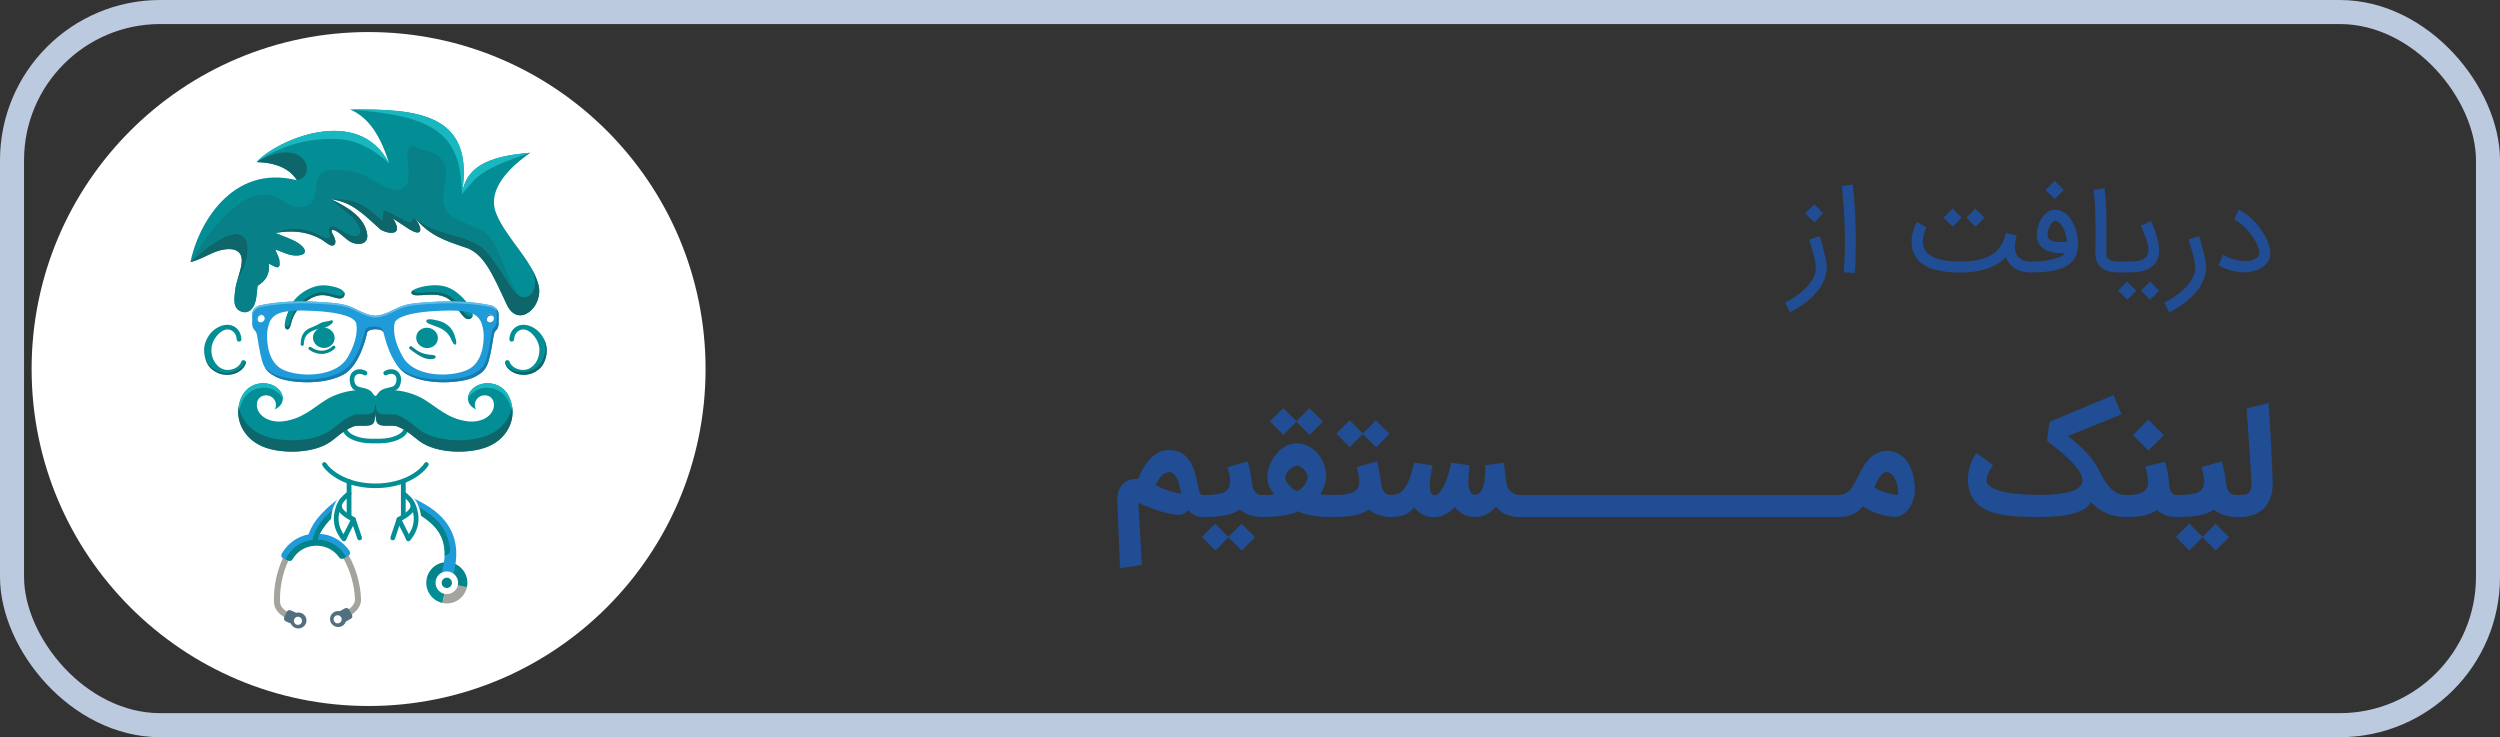 <svg width="156" height="46" viewBox="0 0 156 46" fill="none" xmlns="http://www.w3.org/2000/svg">
<rect x="0" y="0" width="156" height="46" fill="#333333" stroke="none"/>
<path d="M113.554 14.739C113.587 14.848 113.619 14.956 113.652 15.063C113.684 15.167 113.713 15.273 113.739 15.379C113.766 15.49 113.794 15.603 113.822 15.716C113.852 15.828 113.879 15.939 113.902 16.05C113.928 16.159 113.948 16.267 113.965 16.374C113.981 16.481 113.989 16.585 113.989 16.687C113.989 16.889 113.959 17.084 113.899 17.271C113.841 17.461 113.758 17.645 113.652 17.821C113.547 17.997 113.422 18.165 113.276 18.325C113.132 18.485 112.974 18.636 112.803 18.777C112.634 18.919 112.454 19.049 112.264 19.167C112.076 19.288 111.885 19.395 111.69 19.49L111.387 18.878C111.631 18.758 111.867 18.617 112.097 18.457C112.326 18.3 112.53 18.127 112.709 17.939C112.89 17.751 113.035 17.552 113.144 17.341C113.253 17.13 113.307 16.912 113.307 16.687C113.307 16.601 113.299 16.511 113.283 16.416C113.269 16.321 113.25 16.223 113.227 16.123C113.204 16.024 113.179 15.924 113.151 15.824C113.123 15.725 113.096 15.627 113.071 15.532C113.015 15.337 112.956 15.143 112.893 14.948L113.554 14.739ZM113.777 13.313L113.21 13.88L112.639 13.31L113.206 12.743L113.777 13.313ZM115.613 11.508C115.713 12.449 115.772 13.293 115.791 14.04C115.798 14.425 115.801 14.787 115.801 15.125C115.801 15.329 115.798 15.602 115.791 15.943C115.786 16.284 115.767 16.646 115.735 17.031L115.05 16.993C115.087 16.474 115.111 15.998 115.123 15.567C115.127 15.372 115.13 15.185 115.13 15.007C115.13 14.791 115.126 14.587 115.119 14.395C115.073 13.27 115.01 12.343 114.931 11.612L115.613 11.508ZM125.381 16.43C125.288 16.318 125.216 16.192 125.165 16.05C124.553 16.69 123.587 17.01 122.267 17.01C121.563 17.006 120.978 16.922 120.514 16.76C120.053 16.595 119.718 16.337 119.509 15.984C119.442 15.871 119.39 15.754 119.353 15.633C119.318 15.512 119.296 15.392 119.287 15.271C119.282 15.211 119.28 15.152 119.28 15.094C119.28 15.036 119.283 14.964 119.29 14.878C119.297 14.79 119.314 14.694 119.342 14.59C119.4 14.369 119.456 14.195 119.509 14.068C119.565 13.938 119.599 13.865 119.61 13.849L120.212 14.179C120.212 14.181 120.201 14.205 120.181 14.249C120.16 14.293 120.136 14.351 120.111 14.423C120.085 14.495 120.06 14.578 120.034 14.673C120.011 14.768 119.997 14.868 119.993 14.972C119.99 15 119.989 15.029 119.989 15.059C119.989 15.136 119.997 15.221 120.014 15.316C120.03 15.409 120.067 15.504 120.125 15.602C120.264 15.841 120.512 16.019 120.869 16.137C121.229 16.256 121.695 16.316 122.267 16.318C122.78 16.318 123.216 16.274 123.575 16.186C123.935 16.096 124.234 15.953 124.473 15.758C124.579 15.675 124.671 15.583 124.747 15.483C124.824 15.384 124.889 15.281 124.942 15.174C124.998 15.067 125.044 14.959 125.081 14.85C125.121 14.741 125.156 14.635 125.186 14.53L125.847 14.711C125.835 14.753 125.821 14.805 125.805 14.868C125.791 14.928 125.778 14.991 125.767 15.056C125.755 15.118 125.746 15.18 125.739 15.24C125.732 15.291 125.728 15.335 125.728 15.372V15.4C125.733 15.5 125.748 15.604 125.774 15.713C125.799 15.822 125.848 15.919 125.92 16.005C126.082 16.212 126.352 16.316 126.73 16.318H126.817V17H126.72C126.117 16.993 125.67 16.803 125.381 16.43ZM122.41 13.581L121.847 14.144L121.276 13.577L121.84 13.01L122.41 13.581ZM123.836 13.584L123.273 14.151L122.702 13.581L123.266 13.017L123.836 13.584ZM128.239 13.776C128.206 13.776 128.168 13.792 128.124 13.824C128.08 13.854 128.036 13.901 127.992 13.963C127.948 14.026 127.906 14.103 127.867 14.193C127.829 14.284 127.8 14.388 127.78 14.506C127.773 14.55 127.769 14.592 127.769 14.631C127.769 14.682 127.776 14.736 127.79 14.791C127.806 14.847 127.84 14.898 127.891 14.944C127.944 14.991 128.011 15.025 128.093 15.049C128.176 15.072 128.27 15.087 128.374 15.094C128.493 15.099 128.604 15.101 128.708 15.101C128.81 15.101 128.9 15.099 128.976 15.094C128.96 14.869 128.916 14.657 128.844 14.457C128.774 14.258 128.68 14.092 128.562 13.96C128.525 13.918 128.478 13.878 128.42 13.838C128.364 13.796 128.304 13.776 128.239 13.776ZM126.68 16.318H126.75C127.005 16.318 127.24 16.307 127.456 16.284C127.674 16.258 127.868 16.227 128.037 16.19C128.209 16.15 128.353 16.107 128.472 16.061C128.59 16.015 128.677 15.968 128.733 15.922C128.763 15.896 128.787 15.873 128.806 15.852C128.824 15.831 128.843 15.81 128.861 15.79H128.51C128.385 15.79 128.263 15.78 128.145 15.762C128.027 15.741 127.915 15.711 127.811 15.671C127.707 15.632 127.611 15.583 127.526 15.525C127.44 15.465 127.367 15.396 127.307 15.32C127.274 15.278 127.242 15.228 127.209 15.17C127.177 15.11 127.15 15.042 127.129 14.965C127.108 14.889 127.096 14.802 127.091 14.704V14.645C127.091 14.566 127.098 14.479 127.112 14.384C127.177 14.032 127.301 13.737 127.484 13.501C127.588 13.362 127.705 13.259 127.835 13.191C127.965 13.122 128.1 13.087 128.239 13.087C128.545 13.087 128.823 13.223 129.073 13.494C129.18 13.612 129.275 13.75 129.359 13.908C129.442 14.063 129.509 14.23 129.56 14.409C129.614 14.585 129.65 14.767 129.668 14.955C129.675 15.036 129.679 15.116 129.679 15.195C129.679 15.304 129.672 15.412 129.658 15.518C129.63 15.729 129.572 15.912 129.484 16.068C129.396 16.223 129.283 16.355 129.147 16.464C129.012 16.573 128.857 16.663 128.68 16.732C128.507 16.799 128.318 16.853 128.113 16.892C127.912 16.932 127.7 16.959 127.477 16.976C127.254 16.99 127.028 16.998 126.799 17H126.68V16.318ZM128.778 11.856L128.211 12.423L127.64 11.852L128.207 11.285L128.778 11.856ZM132.163 17C131.908 17 131.69 16.97 131.509 16.91C131.33 16.849 131.178 16.756 131.053 16.631C130.977 16.555 130.917 16.473 130.876 16.384C130.836 16.296 130.806 16.209 130.785 16.123C130.767 16.038 130.756 15.957 130.754 15.88C130.752 15.801 130.75 15.734 130.75 15.678C130.75 15.66 130.75 15.605 130.75 15.515C130.753 15.422 130.755 15.304 130.757 15.16C130.76 15.016 130.761 14.852 130.761 14.666C130.761 14.483 130.76 14.289 130.757 14.085C130.757 13.886 130.755 13.678 130.75 13.463C130.746 13.247 130.738 13.038 130.726 12.836C130.717 12.635 130.704 12.449 130.688 12.28C130.674 12.108 130.657 11.968 130.636 11.859L131.317 11.734C131.338 11.852 131.356 11.997 131.37 12.169C131.386 12.34 131.399 12.527 131.408 12.729C131.419 12.93 131.428 13.141 131.432 13.362C131.439 13.58 131.443 13.793 131.443 14.002V15.748C131.443 15.827 131.446 15.901 131.453 15.97C131.462 16.038 131.494 16.097 131.547 16.148C131.6 16.201 131.679 16.243 131.783 16.273C131.89 16.303 132.017 16.318 132.163 16.318H132.232V17H132.163ZM132.094 16.318H132.766C132.9 16.318 133.031 16.316 133.159 16.311C133.286 16.304 133.405 16.287 133.514 16.259C133.623 16.231 133.719 16.191 133.802 16.137C133.886 16.082 133.951 16.005 133.997 15.908C134.02 15.859 134.038 15.798 134.049 15.723C134.056 15.675 134.06 15.623 134.06 15.567C134.06 15.537 134.057 15.492 134.053 15.431C134.048 15.369 134.033 15.284 134.008 15.177C133.982 15.068 133.945 14.955 133.896 14.836L133.594 14.092L134.213 13.786C134.213 13.788 134.223 13.813 134.244 13.859C134.265 13.903 134.292 13.963 134.324 14.04C134.359 14.117 134.396 14.206 134.435 14.308C134.475 14.408 134.512 14.514 134.547 14.628C134.651 14.964 134.711 15.261 134.728 15.518C134.73 15.555 134.731 15.592 134.731 15.63C134.731 15.841 134.696 16.026 134.627 16.186C134.557 16.344 134.464 16.475 134.348 16.579C134.235 16.683 134.104 16.767 133.955 16.83C133.807 16.892 133.643 16.936 133.465 16.962C133.289 16.987 133.106 17 132.915 17H132.094V16.318ZM133.305 18.137L132.741 18.701L132.171 18.134L132.734 17.567L133.305 18.137ZM134.731 18.141L134.168 18.708L133.597 18.137L134.161 17.574L134.731 18.141ZM137.226 14.739C137.259 14.848 137.291 14.956 137.323 15.063C137.356 15.167 137.385 15.273 137.41 15.379C137.438 15.49 137.466 15.603 137.494 15.716C137.524 15.828 137.551 15.939 137.574 16.05C137.599 16.159 137.62 16.267 137.637 16.374C137.653 16.481 137.661 16.585 137.661 16.687C137.661 16.889 137.631 17.084 137.57 17.271C137.512 17.461 137.43 17.645 137.323 17.821C137.219 17.997 137.094 18.165 136.948 18.325C136.804 18.485 136.646 18.636 136.475 18.777C136.305 18.919 136.126 19.049 135.936 19.167C135.748 19.288 135.557 19.395 135.362 19.49L135.059 18.878C135.303 18.758 135.539 18.617 135.769 18.457C135.998 18.3 136.202 18.127 136.381 17.939C136.562 17.751 136.707 17.552 136.816 17.341C136.925 17.13 136.979 16.912 136.979 16.687C136.979 16.601 136.971 16.511 136.955 16.416C136.941 16.321 136.922 16.223 136.899 16.123C136.876 16.024 136.85 15.924 136.823 15.824C136.795 15.725 136.768 15.627 136.743 15.532C136.687 15.337 136.628 15.143 136.565 14.948L137.226 14.739ZM139.974 16.997C139.862 16.997 139.73 16.984 139.577 16.958C139.427 16.93 139.276 16.895 139.125 16.85C138.974 16.806 138.836 16.758 138.711 16.704C138.586 16.651 138.494 16.598 138.436 16.544L138.722 15.89C138.807 15.946 138.911 16.001 139.031 16.054C139.152 16.105 139.28 16.15 139.417 16.19C139.554 16.227 139.696 16.255 139.842 16.273C139.93 16.285 140.017 16.29 140.102 16.29C140.156 16.29 140.229 16.287 140.322 16.28C140.414 16.271 140.519 16.243 140.635 16.197C140.751 16.15 140.848 16.079 140.927 15.984C140.962 15.943 140.979 15.88 140.979 15.796C140.979 15.736 140.97 15.664 140.951 15.581C140.926 15.467 140.884 15.349 140.826 15.226C140.77 15.101 140.702 14.977 140.621 14.854C140.542 14.729 140.454 14.608 140.356 14.492C140.259 14.374 140.157 14.264 140.05 14.162C139.946 14.06 139.839 13.969 139.73 13.89C139.621 13.812 139.515 13.749 139.41 13.703L139.692 13.07C139.829 13.132 139.966 13.213 140.102 13.313C140.242 13.413 140.377 13.525 140.509 13.65C140.642 13.776 140.767 13.911 140.885 14.057C141.006 14.201 141.115 14.351 141.212 14.506C141.312 14.659 141.396 14.815 141.466 14.972C141.538 15.127 141.591 15.278 141.626 15.424C141.654 15.554 141.667 15.671 141.664 15.776C141.664 15.88 141.655 15.973 141.636 16.054C141.618 16.135 141.592 16.206 141.56 16.266C141.527 16.326 141.493 16.379 141.456 16.423C141.372 16.525 141.273 16.613 141.16 16.687C141.049 16.759 140.928 16.818 140.798 16.864C140.668 16.911 140.533 16.944 140.391 16.965C140.252 16.986 140.113 16.997 139.974 16.997Z" fill="#204D93"/>
<path d="M69.889 35.461L69.719 31.157C69.719 31.136 69.722 31.087 69.728 31.009C69.734 30.927 69.75 30.835 69.776 30.73C69.805 30.626 69.85 30.517 69.911 30.404C69.974 30.291 70.063 30.191 70.176 30.104C70.211 30.073 70.254 30.044 70.306 30.017C70.361 29.991 70.419 29.968 70.48 29.948C70.541 29.927 70.605 29.913 70.671 29.904C70.738 29.893 70.805 29.887 70.871 29.887H70.941C70.964 29.887 70.987 29.888 71.011 29.891C71.095 29.677 71.198 29.461 71.319 29.244C71.441 29.026 71.582 28.83 71.741 28.657C71.903 28.483 72.086 28.342 72.289 28.235C72.489 28.128 72.712 28.077 72.959 28.083C73.245 28.083 73.487 28.138 73.684 28.248C73.882 28.355 74.047 28.5 74.18 28.683C74.314 28.862 74.421 29.071 74.502 29.309C74.583 29.546 74.65 29.796 74.702 30.056C74.751 30.309 74.798 30.51 74.841 30.661C74.887 30.812 74.94 30.887 74.998 30.887H75.132V32.261H74.967C74.796 32.255 74.65 32.217 74.528 32.148C74.406 32.081 74.29 31.98 74.18 31.843C74.111 31.901 74.032 31.956 73.945 32.009C73.861 32.064 73.777 32.1 73.693 32.117C73.606 32.129 73.499 32.127 73.371 32.113C73.244 32.101 73.105 32.078 72.954 32.044C72.803 32.012 72.644 31.973 72.476 31.926C72.311 31.877 72.144 31.823 71.976 31.765C71.808 31.704 71.642 31.641 71.48 31.574C71.321 31.507 71.171 31.441 71.032 31.374C71.067 32.009 71.103 32.655 71.141 33.313C71.182 33.974 71.219 34.619 71.254 35.248L69.889 35.461ZM72.932 29.461C72.831 29.47 72.738 29.501 72.654 29.556C72.573 29.609 72.498 29.674 72.428 29.752C72.361 29.83 72.302 29.916 72.25 30.009C72.201 30.099 72.159 30.184 72.124 30.265C72.228 30.329 72.348 30.391 72.484 30.452C72.621 30.513 72.761 30.568 72.906 30.617C73.054 30.664 73.198 30.703 73.337 30.735C73.479 30.767 73.605 30.784 73.715 30.787C73.68 30.625 73.641 30.462 73.598 30.3C73.557 30.138 73.506 29.993 73.445 29.865C73.387 29.735 73.316 29.632 73.232 29.556C73.148 29.481 73.048 29.449 72.932 29.461ZM78.838 30.887V32.261H78.738C78.599 32.261 78.461 32.249 78.325 32.226C78.192 32.203 78.066 32.17 77.947 32.126C77.828 32.086 77.718 32.036 77.616 31.978C77.518 31.92 77.432 31.858 77.36 31.791C77.224 31.896 77.067 31.978 76.89 32.039C76.716 32.1 76.531 32.146 76.334 32.178C76.14 32.213 75.938 32.235 75.73 32.243C75.524 32.255 75.321 32.261 75.121 32.261H74.96V30.887H75.121C75.329 30.887 75.515 30.881 75.677 30.87C75.843 30.858 75.986 30.838 76.108 30.809C76.232 30.78 76.337 30.742 76.421 30.696C76.505 30.646 76.573 30.585 76.625 30.513C76.692 30.42 76.732 30.317 76.747 30.204C76.764 30.091 76.766 29.975 76.751 29.857C76.74 29.735 76.718 29.614 76.686 29.496C76.654 29.374 76.625 29.258 76.599 29.148L77.864 28.787C77.899 28.917 77.928 29.036 77.951 29.143C77.977 29.251 77.999 29.355 78.016 29.456C78.037 29.558 78.054 29.661 78.069 29.765C78.083 29.87 78.099 29.983 78.116 30.104C78.128 30.183 78.142 30.268 78.16 30.361C78.18 30.451 78.212 30.535 78.256 30.613C78.299 30.691 78.359 30.756 78.434 30.809C78.512 30.861 78.614 30.887 78.738 30.887H78.838ZM76.656 33.535L75.838 34.352L74.995 33.513L75.829 32.674L76.656 33.5L77.473 32.683L78.316 33.522L77.482 34.361L76.656 33.535ZM78.661 30.887H78.974C79.041 30.887 79.109 30.886 79.178 30.883C79.248 30.877 79.313 30.871 79.374 30.865C79.435 30.857 79.481 30.845 79.513 30.83C79.461 30.773 79.41 30.71 79.361 30.643C79.312 30.574 79.267 30.499 79.226 30.417C79.189 30.336 79.157 30.249 79.131 30.157C79.105 30.061 79.089 29.958 79.083 29.848C79.077 29.677 79.094 29.504 79.135 29.33C79.178 29.154 79.241 28.983 79.322 28.817C79.403 28.652 79.502 28.499 79.618 28.357C79.734 28.212 79.862 28.087 80.005 27.983C80.147 27.875 80.299 27.794 80.461 27.739C80.626 27.681 80.797 27.655 80.974 27.661C81.226 27.672 81.461 27.738 81.678 27.857C81.896 27.975 82.083 28.129 82.239 28.317C82.399 28.506 82.523 28.72 82.613 28.961C82.706 29.199 82.752 29.444 82.752 29.696C82.752 29.896 82.719 30.093 82.652 30.287C82.586 30.478 82.502 30.661 82.4 30.835C82.476 30.852 82.568 30.865 82.678 30.874C82.789 30.883 82.929 30.887 83.1 30.887H83.187V32.261H83.018C82.829 32.261 82.65 32.255 82.478 32.243C82.31 32.235 82.144 32.217 81.978 32.191C81.816 32.165 81.652 32.129 81.487 32.083C81.325 32.039 81.155 31.981 80.978 31.909C80.871 31.97 80.737 32.022 80.574 32.065C80.415 32.112 80.239 32.148 80.048 32.174C79.857 32.203 79.657 32.225 79.448 32.239C79.239 32.254 79.034 32.261 78.831 32.261H78.661V30.887ZM81.6 29.796C81.6 29.703 81.577 29.614 81.531 29.53C81.487 29.446 81.432 29.371 81.365 29.304C81.302 29.238 81.232 29.183 81.157 29.139C81.081 29.093 81.013 29.061 80.952 29.044C80.886 29.058 80.809 29.084 80.722 29.122C80.638 29.159 80.557 29.213 80.478 29.283C80.403 29.349 80.339 29.432 80.287 29.53C80.235 29.626 80.209 29.741 80.209 29.874C80.209 29.917 80.231 29.978 80.274 30.056C80.32 30.132 80.379 30.21 80.448 30.291C80.52 30.37 80.602 30.444 80.692 30.513C80.784 30.58 80.879 30.628 80.974 30.657C81.047 30.616 81.121 30.561 81.196 30.491C81.271 30.419 81.338 30.343 81.396 30.265C81.457 30.184 81.506 30.103 81.544 30.022C81.581 29.938 81.6 29.862 81.6 29.796ZM80.896 26.317L80.079 27.135L79.235 26.296L80.07 25.456L80.896 26.283L81.713 25.465L82.557 26.304L81.722 27.143L80.896 26.317ZM86.895 30.887V32.261H86.795C86.656 32.261 86.518 32.249 86.382 32.226C86.248 32.203 86.122 32.17 86.004 32.126C85.885 32.086 85.775 32.036 85.673 31.978C85.575 31.92 85.489 31.858 85.417 31.791C85.28 31.896 85.124 31.978 84.947 32.039C84.773 32.1 84.588 32.146 84.391 32.178C84.196 32.213 83.995 32.235 83.786 32.243C83.58 32.255 83.377 32.261 83.177 32.261H83.017V30.887H83.177C83.386 30.887 83.572 30.881 83.734 30.87C83.899 30.858 84.043 30.838 84.164 30.809C84.289 30.78 84.393 30.742 84.477 30.696C84.561 30.646 84.63 30.585 84.682 30.513C84.748 30.42 84.789 30.317 84.803 30.204C84.821 30.091 84.822 29.975 84.808 29.857C84.796 29.735 84.775 29.614 84.743 29.496C84.711 29.374 84.682 29.258 84.656 29.148L85.921 28.787C85.956 28.917 85.985 29.036 86.008 29.143C86.034 29.251 86.056 29.355 86.073 29.456C86.093 29.558 86.111 29.661 86.125 29.765C86.14 29.87 86.156 29.983 86.173 30.104C86.185 30.183 86.199 30.268 86.217 30.361C86.237 30.451 86.269 30.535 86.312 30.613C86.356 30.691 86.415 30.756 86.49 30.809C86.569 30.861 86.67 30.887 86.795 30.887H86.895ZM85.043 27.083L84.225 27.9L83.382 27.061L84.217 26.222L85.043 27.048L85.86 26.23L86.704 27.07L85.869 27.909L85.043 27.083ZM86.8 30.887C86.954 30.887 87.097 30.862 87.231 30.813C87.364 30.761 87.49 30.662 87.609 30.517C87.728 30.372 87.84 30.168 87.944 29.904C88.048 29.641 88.148 29.296 88.244 28.87L89.396 29.035C89.393 29.049 89.389 29.068 89.383 29.091C89.366 29.164 89.344 29.267 89.318 29.4C89.294 29.53 89.271 29.678 89.248 29.843C89.228 30.006 89.218 30.162 89.218 30.313C89.221 30.461 89.238 30.59 89.27 30.7C89.305 30.807 89.364 30.871 89.448 30.891C89.538 30.915 89.625 30.897 89.709 30.839C89.793 30.778 89.873 30.693 89.948 30.583C90.023 30.47 90.093 30.339 90.157 30.191C90.221 30.041 90.279 29.887 90.331 29.73C90.383 29.574 90.428 29.42 90.466 29.27C90.503 29.119 90.532 28.985 90.552 28.87L91.7 29.035C91.695 29.107 91.684 29.204 91.67 29.326C91.655 29.445 91.644 29.573 91.635 29.709C91.626 29.845 91.622 29.983 91.622 30.122C91.625 30.258 91.641 30.383 91.67 30.496C91.699 30.606 91.744 30.697 91.805 30.77C91.866 30.839 91.95 30.874 92.057 30.874C92.153 30.874 92.235 30.842 92.305 30.778C92.374 30.715 92.432 30.632 92.479 30.53C92.528 30.426 92.567 30.309 92.596 30.178C92.625 30.045 92.647 29.91 92.661 29.774C92.676 29.638 92.683 29.506 92.683 29.378C92.683 29.248 92.679 29.133 92.67 29.035L93.844 28.87L93.987 30.096C94.005 30.229 94.042 30.345 94.1 30.444C94.158 30.542 94.226 30.625 94.305 30.691C94.383 30.755 94.466 30.804 94.552 30.839C94.639 30.871 94.722 30.887 94.8 30.887H94.939V32.261H94.8C94.519 32.261 94.254 32.212 94.005 32.113C93.755 32.014 93.54 31.848 93.357 31.613C93.34 31.636 93.322 31.657 93.305 31.674C93.287 31.691 93.271 31.709 93.257 31.726V31.722C93.1 31.887 92.919 32.017 92.713 32.113C92.51 32.212 92.292 32.261 92.057 32.261C91.793 32.261 91.55 32.204 91.326 32.091C91.106 31.978 90.922 31.825 90.774 31.63C90.6 31.822 90.403 31.977 90.183 32.096C89.963 32.215 89.721 32.274 89.457 32.274C89.21 32.274 88.981 32.219 88.77 32.109C88.558 31.999 88.383 31.848 88.244 31.657C88.087 31.874 87.893 32.029 87.661 32.122C87.432 32.215 87.148 32.261 86.809 32.261H86.718V30.887H86.8ZM89.4 29.035H89.396C89.405 29.012 89.406 29.012 89.4 29.035ZM98.882 30.887V32.261H94.765V30.887H98.882ZM102.827 30.887V32.261H98.71V30.887H102.827ZM106.773 30.887V32.261H102.655V30.887H106.773ZM110.718 30.887V32.261H106.601V30.887H110.718ZM114.663 30.887V32.261H110.546V30.887H114.663ZM118.261 32.248C118.087 32.248 117.907 32.229 117.722 32.191C117.536 32.157 117.353 32.109 117.174 32.048C116.997 31.987 116.826 31.917 116.661 31.839C116.498 31.758 116.353 31.675 116.226 31.591C116.13 31.719 116.027 31.826 115.917 31.913C115.81 31.997 115.694 32.065 115.569 32.117C115.448 32.17 115.314 32.206 115.169 32.226C115.027 32.249 114.874 32.261 114.709 32.261H114.491V30.887H114.709C114.9 30.887 115.061 30.848 115.191 30.77C115.322 30.691 115.433 30.591 115.526 30.47C115.619 30.345 115.7 30.209 115.769 30.061C115.842 29.91 115.916 29.764 115.991 29.622C116.078 29.445 116.175 29.268 116.282 29.091C116.393 28.915 116.519 28.755 116.661 28.613C116.803 28.471 116.962 28.357 117.139 28.27C117.319 28.18 117.52 28.135 117.743 28.135C118.048 28.135 118.309 28.206 118.526 28.348C118.746 28.487 118.927 28.671 119.069 28.9C119.211 29.126 119.316 29.384 119.382 29.674C119.452 29.961 119.487 30.251 119.487 30.544C119.487 30.79 119.451 31.017 119.378 31.226C119.306 31.435 119.211 31.614 119.096 31.765C118.98 31.916 118.848 32.033 118.7 32.117C118.555 32.204 118.409 32.248 118.261 32.248ZM117.704 29.461C117.62 29.461 117.542 29.494 117.469 29.561C117.397 29.625 117.329 29.704 117.265 29.8C117.201 29.896 117.143 30 117.091 30.113C117.042 30.226 116.997 30.33 116.956 30.426C117.052 30.487 117.161 30.544 117.282 30.596C117.404 30.648 117.53 30.694 117.661 30.735C117.791 30.773 117.923 30.804 118.056 30.83C118.19 30.857 118.317 30.875 118.439 30.887C118.453 30.71 118.445 30.536 118.413 30.365C118.381 30.194 118.33 30.042 118.261 29.909C118.194 29.775 118.113 29.668 118.017 29.587C117.922 29.503 117.817 29.461 117.704 29.461ZM132.848 32.261H132.661C132.197 32.261 131.79 32.183 131.439 32.026C131.088 31.872 130.768 31.642 130.478 31.335C130.394 31.488 130.272 31.619 130.113 31.726C129.954 31.83 129.771 31.917 129.565 31.987C129.362 32.054 129.142 32.106 128.904 32.144C128.667 32.181 128.426 32.209 128.183 32.226C127.942 32.243 127.706 32.254 127.474 32.257C127.242 32.259 127.029 32.261 126.835 32.261C126.516 32.252 126.194 32.239 125.869 32.222C125.548 32.204 125.238 32.17 124.939 32.117C124.64 32.065 124.361 31.99 124.1 31.891C123.839 31.79 123.612 31.652 123.417 31.478C123.226 31.304 123.074 31.087 122.961 30.826C122.851 30.562 122.796 30.244 122.796 29.87C122.796 29.745 122.809 29.61 122.835 29.465C122.861 29.32 122.897 29.177 122.943 29.035C122.993 28.89 123.049 28.752 123.113 28.622C123.18 28.488 123.254 28.371 123.335 28.27L124.361 29.017C124.323 29.078 124.281 29.146 124.235 29.222C124.191 29.297 124.149 29.377 124.109 29.461C124.068 29.545 124.033 29.63 124.004 29.717C123.978 29.804 123.965 29.887 123.965 29.965C123.965 30.087 124.014 30.194 124.113 30.287C124.212 30.38 124.343 30.461 124.509 30.53C124.674 30.597 124.865 30.654 125.083 30.7C125.303 30.744 125.535 30.78 125.778 30.809C126.022 30.835 126.268 30.854 126.517 30.865C126.769 30.877 127.012 30.883 127.243 30.883C127.412 30.883 127.594 30.88 127.791 30.874C127.988 30.865 128.187 30.851 128.387 30.83C128.587 30.807 128.78 30.775 128.965 30.735C129.154 30.694 129.32 30.641 129.465 30.574C129.61 30.507 129.726 30.425 129.813 30.326C129.9 30.227 129.943 30.11 129.943 29.974C129.943 29.841 129.904 29.7 129.826 29.552C129.751 29.404 129.649 29.255 129.522 29.104C129.397 28.951 129.255 28.799 129.096 28.648C128.936 28.494 128.774 28.349 128.609 28.213C128.446 28.074 128.288 27.945 128.135 27.826C127.984 27.707 127.852 27.604 127.739 27.517L127.878 26.33L131.891 24.648L132.378 25.857L129.043 27.209C129.252 27.374 129.452 27.541 129.643 27.709C129.835 27.877 130.014 28.051 130.183 28.23C130.351 28.41 130.506 28.599 130.648 28.796C130.79 28.993 130.916 29.204 131.026 29.43C131.11 29.601 131.201 29.774 131.3 29.948C131.401 30.119 131.516 30.274 131.643 30.413C131.774 30.552 131.922 30.667 132.087 30.756C132.252 30.843 132.443 30.887 132.661 30.887H132.848V32.261ZM135.914 30.887V32.261H135.818C135.537 32.261 135.299 32.222 135.105 32.144C134.911 32.065 134.741 31.958 134.597 31.822C134.388 31.975 134.141 32.087 133.857 32.157C133.576 32.226 133.236 32.261 132.836 32.261H132.675V30.887H132.836C133.236 30.887 133.537 30.822 133.74 30.691C133.943 30.561 134.044 30.365 134.044 30.104C134.044 30.017 134.033 29.896 134.01 29.739C133.986 29.58 133.939 29.371 133.866 29.113L135.097 28.813C135.143 28.973 135.181 29.114 135.21 29.239C135.241 29.361 135.266 29.473 135.283 29.574C135.301 29.675 135.314 29.77 135.323 29.857C135.331 29.941 135.339 30.023 135.344 30.104C135.35 30.186 135.359 30.273 135.37 30.365C135.382 30.455 135.404 30.539 135.436 30.617C135.47 30.696 135.517 30.761 135.575 30.813C135.636 30.862 135.717 30.887 135.818 30.887H135.914ZM134.057 28.117L133.092 27.152L134.057 26.187L135.023 27.152L134.057 28.117ZM139.619 30.887V32.261H139.519C139.38 32.261 139.243 32.249 139.106 32.226C138.973 32.203 138.847 32.17 138.728 32.126C138.609 32.086 138.499 32.036 138.398 31.978C138.299 31.92 138.214 31.858 138.141 31.791C138.005 31.896 137.848 31.978 137.672 32.039C137.498 32.1 137.312 32.146 137.115 32.178C136.921 32.213 136.719 32.235 136.511 32.243C136.305 32.255 136.102 32.261 135.902 32.261H135.741V30.887H135.902C136.111 30.887 136.296 30.881 136.459 30.87C136.624 30.858 136.767 30.838 136.889 30.809C137.014 30.78 137.118 30.742 137.202 30.696C137.286 30.646 137.354 30.585 137.406 30.513C137.473 30.42 137.514 30.317 137.528 30.204C137.546 30.091 137.547 29.975 137.532 29.857C137.521 29.735 137.499 29.614 137.467 29.496C137.435 29.374 137.406 29.258 137.38 29.148L138.646 28.787C138.68 28.917 138.709 29.036 138.732 29.143C138.759 29.251 138.78 29.355 138.798 29.456C138.818 29.558 138.835 29.661 138.85 29.765C138.864 29.87 138.88 29.983 138.898 30.104C138.909 30.183 138.924 30.268 138.941 30.361C138.961 30.451 138.993 30.535 139.037 30.613C139.08 30.691 139.14 30.756 139.215 30.809C139.293 30.861 139.395 30.887 139.519 30.887H139.619ZM137.437 33.535L136.619 34.352L135.776 33.513L136.611 32.674L137.437 33.5L138.254 32.683L139.098 33.522L138.263 34.361L137.437 33.535ZM139.442 30.887H139.773C139.921 30.887 140.041 30.874 140.134 30.848C140.229 30.822 140.303 30.777 140.355 30.713C140.41 30.649 140.447 30.564 140.464 30.456C140.484 30.346 140.493 30.209 140.49 30.044C140.49 30.02 140.486 29.936 140.477 29.791C140.468 29.643 140.457 29.459 140.442 29.239C140.431 29.016 140.415 28.768 140.395 28.496C140.377 28.22 140.358 27.942 140.338 27.661C140.321 27.38 140.303 27.106 140.286 26.839C140.268 26.573 140.251 26.338 140.234 26.135C140.219 25.932 140.206 25.771 140.195 25.652C140.186 25.548 140.18 25.493 140.177 25.487L141.555 25.148C141.558 25.194 141.567 25.313 141.581 25.504C141.599 25.696 141.619 25.984 141.642 26.37C141.666 26.752 141.692 27.244 141.721 27.843C141.752 28.441 141.784 29.168 141.816 30.026C141.828 30.354 141.795 30.655 141.716 30.93C141.638 31.203 141.513 31.438 141.342 31.635C141.171 31.832 140.955 31.985 140.695 32.096C140.434 32.206 140.126 32.261 139.773 32.261H139.442V30.887Z" fill="#204D93"/>
<rect x="0.75" y="0.75" width="154.5" height="44.5" rx="9.25" stroke="#BCCADF" stroke-width="1.5"/>
<circle cx="23" cy="23.027" r="21.027" fill="white"/>
<g clip-path="url(#clip0_1809_26065)">
<path fill-rule="evenodd" clip-rule="evenodd" d="M29.136 36.629C29.203 36.309 29.149 35.964 28.959 35.668C28.575 35.071 27.782 34.898 27.186 35.283C26.892 35.474 26.701 35.766 26.63 36.085L27.739 37.07L29.136 36.629Z" fill="#03838A"/>
<path fill-rule="evenodd" clip-rule="evenodd" d="M26.804 37.064C26.995 37.363 27.29 37.555 27.61 37.625L27.883 36.358L26.63 36.086C26.558 36.411 26.61 36.763 26.804 37.064Z" fill="#038E95"/>
<path fill-rule="evenodd" clip-rule="evenodd" d="M28.576 37.45C28.876 37.256 29.068 36.957 29.136 36.631L27.883 36.359L27.61 37.627C27.931 37.696 28.278 37.643 28.576 37.45Z" fill="#A4A49E"/>
<path d="M27.596 35.607C27.544 35.801 27.659 36.001 27.853 36.053C28.047 36.105 28.246 35.99 28.298 35.795C28.572 34.764 28.512 33.919 28.2 33.214C27.889 32.511 27.333 31.965 26.61 31.524C26.07 31.194 25.332 30.841 24.635 30.667C24.056 30.522 23.494 30.5 23.06 30.705C22.879 30.791 22.801 31.009 22.886 31.192C22.972 31.374 23.189 31.453 23.371 31.366C23.636 31.241 24.032 31.267 24.461 31.374C25.078 31.528 25.742 31.848 26.234 32.148C26.835 32.515 27.293 32.957 27.538 33.512C27.783 34.064 27.824 34.748 27.596 35.607Z" fill="#1F9BD9"/>
<path fill-rule="evenodd" clip-rule="evenodd" d="M23.334 31.287C23.624 31.186 24.516 31.293 25.433 31.716C25.648 31.814 25.867 31.929 26.067 32.048C26.459 32.282 26.883 32.597 27.164 32.92C27.577 33.394 27.765 33.933 27.753 34.66C27.754 34.66 27.755 34.66 27.756 34.66C27.96 34.647 28.11 34.468 28.088 34.265C28.035 33.786 27.874 33.322 27.61 32.905C27.609 32.903 27.607 32.9 27.606 32.898C27.289 32.405 26.773 32.012 26.199 31.693C25.253 31.166 24.114 30.88 23.185 30.969L23.334 31.287Z" fill="#03838A"/>
<path fill-rule="evenodd" clip-rule="evenodd" d="M27.288 36.748C27.499 37.076 27.936 37.17 28.263 36.959C28.59 36.748 28.685 36.309 28.474 35.98C28.263 35.653 27.826 35.557 27.499 35.769C27.172 35.98 27.078 36.42 27.288 36.748Z" fill="white"/>
<path fill-rule="evenodd" clip-rule="evenodd" d="M27.611 36.543C27.707 36.692 27.906 36.735 28.055 36.639C28.203 36.543 28.246 36.343 28.151 36.194C28.055 36.045 27.856 36.002 27.707 36.098C27.559 36.194 27.516 36.394 27.611 36.543Z" fill="#03838A"/>
<path fill-rule="evenodd" clip-rule="evenodd" d="M19.658 33.486C18.787 33.52 18.018 34.033 17.652 34.826C17.253 35.69 17.061 36.65 17.098 37.602C17.112 37.946 17.328 38.255 17.724 38.498C17.813 38.553 17.93 38.525 17.984 38.435C18.038 38.345 18.01 38.228 17.921 38.173C17.724 38.053 17.488 37.853 17.477 37.587C17.443 36.695 17.622 35.796 17.996 34.986C18.307 34.314 18.934 33.895 19.673 33.867C20.413 33.838 21.07 34.206 21.431 34.852C21.867 35.63 22.115 36.513 22.15 37.405C22.16 37.67 21.94 37.888 21.753 38.024C21.668 38.085 21.649 38.204 21.71 38.29C21.772 38.375 21.89 38.394 21.975 38.332C22.351 38.059 22.542 37.733 22.529 37.39C22.492 36.438 22.227 35.496 21.762 34.665C21.335 33.904 20.53 33.452 19.658 33.486Z" fill="#A4A49E"/>
<path fill-rule="evenodd" clip-rule="evenodd" d="M20.423 33.385C20.729 33.47 21.014 33.612 21.265 33.805C21.477 33.967 21.665 34.165 21.818 34.394C21.881 34.486 21.852 34.613 21.755 34.668L21.503 34.81C21.398 34.87 21.307 34.819 21.302 34.697C20.916 34.192 20.309 33.907 19.675 33.932C19.042 33.957 18.459 34.288 18.113 34.822C18.117 34.943 18.031 35.001 17.921 34.95L17.659 34.828C17.558 34.781 17.52 34.657 17.575 34.559C17.876 34.027 18.353 33.632 18.916 33.435H18.916L18.917 33.434C19.353 33.289 19.847 33.257 20.423 33.385Z" fill="#1F9BD9"/>
<path fill-rule="evenodd" clip-rule="evenodd" d="M17.919 34.721C18.288 34.084 18.924 33.703 19.666 33.674C20.407 33.645 21.071 33.975 21.488 34.581L21.605 34.751L21.424 34.853C21.339 34.901 21.231 34.878 21.176 34.797C20.838 34.305 20.29 34.03 19.68 34.054C19.071 34.078 18.546 34.395 18.247 34.912C18.198 34.996 18.093 35.028 18.004 34.987L17.816 34.899L17.919 34.721Z" fill="#03838A"/>
<path fill-rule="evenodd" clip-rule="evenodd" d="M21.103 39.125C21.33 39.124 21.519 38.979 21.584 38.78L21.889 38.615C21.981 38.566 22.015 38.452 21.964 38.361L21.781 38.034C21.731 37.944 21.615 37.911 21.523 37.961L21.196 38.137C21.159 38.131 21.121 38.128 21.082 38.129C20.793 38.14 20.57 38.387 20.596 38.674C20.62 38.928 20.843 39.126 21.103 39.125Z" fill="#516F7F"/>
<path fill-rule="evenodd" clip-rule="evenodd" d="M21.321 38.634C21.326 38.775 21.218 38.892 21.078 38.898C20.939 38.903 20.821 38.794 20.816 38.654C20.81 38.514 20.919 38.396 21.058 38.391C21.198 38.385 21.316 38.494 21.321 38.634Z" fill="white"/>
<path fill-rule="evenodd" clip-rule="evenodd" d="M18.654 39.215C18.428 39.232 18.228 39.101 18.147 38.909L17.831 38.768C17.735 38.726 17.692 38.615 17.736 38.521L17.893 38.18C17.936 38.086 18.049 38.044 18.145 38.087L18.485 38.238C18.521 38.228 18.558 38.222 18.597 38.22C18.887 38.209 19.128 38.438 19.124 38.726C19.12 38.981 18.913 39.196 18.654 39.215Z" fill="#516F7F"/>
<path fill-rule="evenodd" clip-rule="evenodd" d="M18.845 38.728C18.851 38.869 18.742 38.986 18.602 38.992C18.463 38.998 18.345 38.888 18.34 38.748C18.334 38.608 18.443 38.49 18.583 38.485C18.722 38.479 18.84 38.588 18.845 38.728Z" fill="white"/>
<path d="M19.268 33.303C19.209 33.469 19.294 33.652 19.46 33.712C19.626 33.771 19.808 33.685 19.867 33.519C19.934 33.333 20.027 33.153 20.142 32.978C20.26 32.799 20.401 32.625 20.563 32.455C20.911 32.09 21.401 31.668 21.889 31.397C22.228 31.209 22.557 31.096 22.81 31.142C22.983 31.173 23.149 31.058 23.18 30.884C23.212 30.71 23.097 30.543 22.923 30.512C22.51 30.437 22.04 30.583 21.582 30.838C21.031 31.144 20.486 31.611 20.103 32.013C19.916 32.21 19.75 32.414 19.61 32.627C19.468 32.843 19.352 33.068 19.268 33.303Z" fill="#1F9BD9"/>
<path fill-rule="evenodd" clip-rule="evenodd" d="M22.824 31.069C22.556 31.049 21.825 31.343 21.144 31.909C20.984 32.042 20.824 32.188 20.682 32.335C20.404 32.622 20.116 32.985 19.95 33.323C19.871 33.484 19.814 33.647 19.779 33.813L19.476 33.807C19.498 33.674 19.529 33.542 19.57 33.411C19.57 33.409 19.571 33.407 19.572 33.405C19.728 32.915 20.076 32.465 20.49 32.064C21.172 31.404 22.071 30.902 22.878 30.766L22.824 31.069Z" fill="#03838A"/>
<path d="M25.313 30.882C25.27 30.849 25.142 30.683 25.176 30.64C25.21 30.597 25.272 30.589 25.315 30.623C25.418 30.703 25.629 30.886 25.71 30.964C25.864 31.114 25.977 31.263 26.045 31.416C26.231 31.81 26.31 32.198 26.269 32.578C26.227 32.962 26.063 33.335 25.765 33.697C25.754 33.71 25.74 33.721 25.722 33.727C25.67 33.745 25.614 33.718 25.596 33.666L25.298 32.823C25.285 32.786 25.295 32.744 25.324 32.717C25.751 32.321 25.406 32.006 25.39 31.723C25.375 31.443 25.689 31.176 25.313 30.882Z" fill="white"/>
<path d="M21.673 30.591C21.716 30.558 21.778 30.565 21.812 30.608C21.846 30.651 21.679 30.846 21.636 30.88C21.26 31.174 21.574 31.44 21.559 31.721C21.544 32.004 21.198 32.319 21.624 32.715C21.654 32.742 21.663 32.784 21.651 32.821L21.353 33.664C21.335 33.716 21.279 33.743 21.227 33.724C21.209 33.718 21.195 33.708 21.184 33.694C20.886 33.333 20.722 32.96 20.68 32.575C20.639 32.196 20.718 31.808 20.904 31.414C20.968 31.268 21.074 31.127 21.216 30.985C21.302 30.899 21.561 30.679 21.673 30.591Z" fill="white"/>
<path fill-rule="evenodd" clip-rule="evenodd" d="M21.76 28.922H25.236V30.948L25.762 31.421L25.236 33.193H21.76L21.133 31.249L21.76 30.915V28.922Z" fill="#FEFEFE"/>
<path d="M25.074 30.915C25.009 30.864 24.998 30.77 25.049 30.706C25.099 30.641 25.193 30.629 25.258 30.68C25.436 30.821 25.582 30.952 25.69 31.079L25.699 31.089C25.825 31.237 25.918 31.425 25.983 31.616C26.067 31.861 26.107 32.116 26.114 32.29C26.125 32.541 26.088 32.789 25.999 33.032C25.914 33.267 25.78 33.498 25.596 33.722C25.579 33.742 25.557 33.758 25.53 33.767C25.453 33.795 25.368 33.754 25.341 33.676C25.294 33.544 25.175 33.315 25.056 33.086C24.932 32.846 24.807 32.606 24.755 32.457C24.73 32.388 24.76 32.31 24.827 32.275C25.355 32.001 25.596 31.791 25.613 31.598C25.618 31.541 25.603 31.482 25.57 31.419C25.541 31.37 25.509 31.324 25.474 31.283C25.469 31.278 25.465 31.272 25.461 31.266C25.369 31.16 25.238 31.045 25.074 30.915ZM25.77 31.955C25.639 32.124 25.415 32.294 25.083 32.476C25.142 32.607 25.23 32.778 25.319 32.948C25.388 33.081 25.457 33.215 25.514 33.332C25.603 33.199 25.671 33.065 25.72 32.93C25.795 32.723 25.827 32.514 25.818 32.302C25.814 32.208 25.799 32.086 25.77 31.955Z" fill="#038E95"/>
<path d="M24.754 32.367C24.78 32.289 24.864 32.247 24.942 32.273C25.019 32.3 25.061 32.384 25.035 32.462L24.648 33.615C24.622 33.693 24.538 33.735 24.46 33.709C24.383 33.683 24.341 33.599 24.366 33.521L24.754 32.367Z" fill="#038E95"/>
<path d="M25.017 30.042C25.017 29.967 25.084 29.906 25.166 29.906C25.248 29.906 25.315 29.967 25.315 30.042V32.215C25.315 32.29 25.248 32.35 25.166 32.35C25.084 32.35 25.017 32.29 25.017 32.215V30.042Z" fill="#038E95"/>
<path d="M21.632 30.042C21.632 29.967 21.699 29.906 21.781 29.906C21.863 29.906 21.93 29.967 21.93 30.042V32.233C21.93 32.308 21.863 32.368 21.781 32.368C21.699 32.368 21.632 32.308 21.632 32.233V30.042Z" fill="#038E95"/>
<path d="M21.689 30.68C21.754 30.629 21.847 30.641 21.898 30.706C21.949 30.77 21.937 30.864 21.873 30.915C21.709 31.045 21.578 31.16 21.486 31.266C21.482 31.272 21.477 31.278 21.473 31.283C21.438 31.324 21.406 31.37 21.377 31.419C21.344 31.482 21.329 31.541 21.334 31.598C21.351 31.791 21.592 32.001 22.12 32.275C22.187 32.31 22.216 32.388 22.192 32.457C22.14 32.606 22.015 32.846 21.89 33.086C21.771 33.315 21.653 33.544 21.606 33.676C21.579 33.754 21.494 33.795 21.416 33.767C21.39 33.758 21.368 33.742 21.351 33.722C21.167 33.498 21.033 33.267 20.947 33.032C20.859 32.789 20.821 32.541 20.832 32.29C20.84 32.116 20.88 31.861 20.964 31.616C21.029 31.425 21.121 31.237 21.247 31.089L21.257 31.079C21.365 30.952 21.511 30.821 21.689 30.68ZM21.864 32.476C21.532 32.294 21.308 32.124 21.177 31.955C21.148 32.086 21.133 32.208 21.129 32.302C21.12 32.514 21.151 32.723 21.227 32.93C21.276 33.065 21.344 33.199 21.432 33.332C21.489 33.215 21.558 33.081 21.628 32.948C21.716 32.778 21.805 32.607 21.864 32.476Z" fill="#038E95"/>
<path d="M21.911 32.462C21.885 32.384 21.927 32.3 22.005 32.273C22.082 32.247 22.167 32.289 22.192 32.367L22.58 33.521C22.606 33.599 22.564 33.683 22.486 33.709C22.408 33.735 22.324 33.693 22.299 33.615L21.911 32.462Z" fill="#038E95"/>
<path fill-rule="evenodd" clip-rule="evenodd" d="M28.817 12.117C29.084 10.483 30.299 9.758 33.096 9.531C31.309 10.78 30.474 12.1 30.957 13.306C31.58 14.861 33.205 16.212 33.603 17.789C33.943 19.142 32.338 20.532 31.627 19.011C30.701 17.034 30.169 15.74 28.928 15.406C27.726 14.993 26.827 14.701 25.904 13.617C26.403 14.293 26.381 14.86 25.448 14.245C25.14 14.042 24.832 13.839 24.524 13.636C25.325 14.878 23.983 14.534 23.716 14.297C22.785 13.467 21.994 12.592 20.667 12.437C21.734 12.94 22.75 13.574 22.911 14.603C23.022 15.308 22.243 15.344 21.788 15.04C21.526 14.864 21.291 14.609 21.068 14.473C20.746 14.275 20.571 14.284 20.789 14.657C21.091 15.174 20.868 15.533 20.422 15.19C19.71 14.643 18.686 14.267 17.183 14.539C17.681 14.748 18.204 14.921 18.57 15.147C19.124 15.49 19.262 15.947 18.464 15.947C18.064 15.948 17.662 15.749 17.181 15.563C17.232 15.773 17.399 16.01 17.431 16.227C17.538 16.95 17.163 16.639 16.774 16.449C16.856 17.128 16.552 17.543 16.071 17.837C16.048 18.056 16.025 18.275 16.002 18.494C15.921 19.262 15.518 19.559 15.153 19.471C14.479 19.31 14.623 18.611 14.673 18.121C14.734 17.53 15.075 16.854 15.087 16.278C15.103 15.5 14.377 15.46 13.768 15.609C13.121 15.768 12.536 16.206 11.884 16.351C12.324 14.121 14.413 10.204 18.532 11.248C18.089 10.543 17.264 10.152 16.018 10.111C17.178 8.795 22.341 6.45 24.278 10.193C23.644 8.128 22.791 7.238 21.846 6.832C25.988 6.791 29.68 7.032 28.817 12.117Z" fill="#038E95"/>
<path fill-rule="evenodd" clip-rule="evenodd" d="M14.822 17.45C14.939 17.052 15.079 16.647 15.087 16.281C15.103 15.504 14.377 15.463 13.768 15.613C13.121 15.772 12.536 16.209 11.884 16.354C16.021 12.516 15.901 15.961 14.822 17.45Z" fill="#0E666B"/>
<path d="M21.475 18.469C21.366 18.726 21.035 18.618 20.685 18.511C20.464 18.444 20.274 18.418 20.097 18.418C19.407 18.415 18.583 19.131 18.315 19.741C18.268 19.847 18.237 19.928 18.211 20.003C18.167 20.133 18.108 20.575 17.927 20.556C17.757 20.539 17.743 20.282 17.799 20.012C17.89 19.576 18.162 19.018 18.255 18.877C18.516 18.483 18.962 18.143 19.439 17.955C19.925 17.764 20.314 17.77 20.82 17.888C21.224 17.983 21.606 18.164 21.475 18.469Z" fill="#038E95"/>
<path d="M25.672 18.271C25.631 18.095 26.171 17.886 26.784 17.819C27.626 17.727 28.187 17.913 28.811 18.515C28.932 18.632 29.254 18.982 29.412 19.308C29.529 19.549 29.558 19.776 29.352 19.886C29.183 19.976 29.012 19.856 28.85 19.669C28.645 19.433 28.456 19.088 28.313 18.935C27.823 18.409 27.308 18.357 26.636 18.395C26.135 18.423 25.725 18.492 25.672 18.271Z" fill="#038E95"/>
<path d="M18.959 21.484C18.958 21.539 18.913 21.583 18.859 21.582C18.804 21.581 18.761 21.536 18.762 21.481C18.77 20.956 18.935 20.677 19.301 20.489C19.379 20.449 19.587 20.379 19.746 20.297C20.216 20.057 19.98 20.132 20.513 20.035C20.619 20.015 20.697 19.95 20.751 20.008C20.834 20.098 20.694 20.232 20.507 20.337C20.068 20.583 19.986 20.46 19.621 20.596C19.43 20.668 19.226 20.777 19.104 20.952C18.996 21.107 18.962 21.298 18.959 21.484Z" fill="#038E95"/>
<path d="M19.29 21.822C19.245 21.79 19.234 21.728 19.266 21.683C19.297 21.638 19.359 21.628 19.404 21.659C19.633 21.821 19.878 21.896 20.112 21.885C20.345 21.874 20.57 21.777 20.761 21.597C20.8 21.56 20.863 21.562 20.9 21.602C20.938 21.642 20.936 21.704 20.896 21.742C20.67 21.956 20.401 22.07 20.121 22.084C19.843 22.097 19.555 22.01 19.29 21.822Z" fill="#0A858C"/>
<path d="M28.419 21.502C28.316 21.529 28.22 21.328 28.143 21.151C27.893 20.573 27.391 20.433 26.851 20.239C26.704 20.186 26.59 20.119 26.604 20.018C26.636 19.799 27.392 20.017 27.513 20.06C27.672 20.116 27.809 20.19 27.942 20.296C28.124 20.441 28.238 20.604 28.327 20.82C28.363 20.907 28.57 21.461 28.419 21.502Z" fill="#038E95"/>
<path d="M27.116 22.177C27.148 22.187 27.174 22.212 27.183 22.247C27.19 22.273 27.185 22.3 27.172 22.322C27.151 22.358 27.081 22.383 27.002 22.4C26.895 22.422 26.744 22.405 26.695 22.398C26.329 22.345 25.864 22.012 25.57 21.779C25.527 21.745 25.52 21.682 25.554 21.639C25.588 21.596 25.65 21.589 25.693 21.623C26.044 21.902 26.265 22.052 26.723 22.124C26.865 22.146 27.004 22.142 27.116 22.177Z" fill="#0A858C"/>
<path d="M20.114 21.706C20.484 21.76 20.825 21.522 20.875 21.175C20.925 20.828 20.665 20.503 20.295 20.449C19.925 20.395 19.584 20.633 19.534 20.98C19.484 21.327 19.744 21.652 20.114 21.706Z" fill="#038E95"/>
<path d="M24.138 23.405C24.07 23.446 23.983 23.423 23.943 23.355C23.903 23.286 23.926 23.198 23.994 23.158C24.15 23.066 24.317 23.029 24.469 23.042C24.566 23.05 24.657 23.079 24.737 23.126C24.819 23.174 24.888 23.242 24.939 23.329C25.005 23.442 25.039 23.585 25.024 23.753V23.753C24.976 24.32 24.68 24.386 24.331 24.463C24.212 24.49 24.086 24.518 23.97 24.577C23.887 24.619 23.84 24.688 23.797 24.751C23.712 24.875 23.638 24.983 23.431 24.993H23.418C23.211 24.984 23.138 24.876 23.053 24.752C23.01 24.689 22.962 24.619 22.879 24.578C22.766 24.521 22.638 24.492 22.517 24.466C22.168 24.389 21.873 24.323 21.823 23.756C21.808 23.588 21.841 23.445 21.908 23.332C21.958 23.245 22.027 23.177 22.109 23.129C22.188 23.081 22.279 23.052 22.376 23.044C22.528 23.03 22.696 23.067 22.852 23.16C22.92 23.2 22.943 23.288 22.904 23.356C22.863 23.424 22.776 23.447 22.708 23.407C22.605 23.346 22.497 23.322 22.401 23.331C22.347 23.335 22.297 23.351 22.254 23.376C22.213 23.4 22.179 23.434 22.154 23.477C22.117 23.54 22.099 23.625 22.108 23.732C22.139 24.088 22.341 24.132 22.579 24.185C22.714 24.215 22.858 24.247 23.007 24.322C23.156 24.396 23.225 24.498 23.288 24.589C23.328 24.648 23.364 24.7 23.424 24.706C23.485 24.7 23.52 24.648 23.561 24.589C23.623 24.497 23.692 24.396 23.841 24.321C23.987 24.247 24.133 24.214 24.269 24.184C24.507 24.131 24.708 24.086 24.738 23.729C24.748 23.623 24.73 23.537 24.692 23.474C24.667 23.431 24.633 23.398 24.592 23.373C24.549 23.348 24.5 23.333 24.446 23.328C24.349 23.32 24.241 23.345 24.138 23.405Z" fill="#038E95"/>
<path d="M32.08 21.181C32.075 21.263 32.003 21.325 31.922 21.319C31.84 21.313 31.778 21.242 31.784 21.16C31.79 21.071 31.804 20.988 31.826 20.911C31.891 20.681 32.021 20.514 32.184 20.407C32.345 20.3 32.538 20.255 32.729 20.268C33.148 20.295 33.556 20.571 33.795 20.906C33.987 21.176 34.114 21.509 34.114 21.853C34.114 22.184 34.03 22.487 33.886 22.733C33.734 22.992 33.475 23.183 33.218 23.286L33.163 23.307C32.847 23.418 32.468 23.404 32.18 23.301C31.884 23.195 31.642 22.988 31.53 22.706L31.516 22.67C31.489 22.592 31.53 22.507 31.608 22.48C31.685 22.453 31.77 22.494 31.797 22.572L31.805 22.596C31.884 22.794 32.061 22.942 32.279 23.02C32.784 23.201 33.213 23.002 33.473 22.559C33.591 22.358 33.66 22.108 33.66 21.831C33.659 21.552 33.556 21.279 33.397 21.057C33.155 20.718 32.748 20.391 32.346 20.656C32.241 20.725 32.155 20.837 32.111 20.993C32.096 21.049 32.085 21.111 32.08 21.181Z" fill="#038E95"/>
<path d="M26.557 21.714C26.927 21.767 27.268 21.53 27.318 21.183C27.368 20.836 27.108 20.511 26.738 20.457C26.367 20.403 26.027 20.641 25.977 20.988C25.927 21.335 26.186 21.66 26.557 21.714Z" fill="#038E95"/>
<path fill-rule="evenodd" clip-rule="evenodd" d="M23.485 26.253C23.378 25.7 23.385 25.416 23.385 24.847C23.641 24.847 23.881 24.348 24.15 24.338C25.131 24.304 25.995 24.63 26.504 24.947C27.281 25.431 27.965 26.119 29.105 26.28C29.545 26.345 29.924 26.276 30.213 26.135C31.15 25.68 30.93 24.502 30.083 24.687C29.793 24.75 29.48 25.136 29.705 25.547C28.967 25.202 29.11 24.463 29.69 24.11C29.946 23.955 30.285 23.874 30.672 23.934C31.334 24.036 31.865 24.559 31.971 25.475C32.081 26.424 31.522 27.428 30.428 27.873C29.278 28.341 27.242 28.303 26.2 27.542C25.711 27.186 25.411 26.851 24.809 26.613C24.389 26.447 23.584 26.76 23.485 26.253Z" fill="#038E95"/>
<path d="M25.177 26.809C25.206 26.735 25.289 26.7 25.362 26.729C25.436 26.759 25.471 26.842 25.442 26.916C25.351 27.144 25.113 27.332 24.798 27.462C24.49 27.588 24.104 27.662 23.713 27.662H23.136C22.746 27.662 22.359 27.588 22.052 27.462C21.737 27.333 21.499 27.144 21.408 26.916C21.378 26.842 21.414 26.759 21.487 26.729C21.56 26.7 21.643 26.735 21.673 26.809C21.734 26.961 21.915 27.096 22.16 27.197C22.433 27.309 22.781 27.375 23.136 27.375H23.713C24.068 27.375 24.416 27.309 24.689 27.197H24.69C24.935 27.096 25.116 26.961 25.177 26.809Z" fill="#038E95"/>
<path d="M14.769 21.181C14.775 21.263 14.845 21.325 14.928 21.319C15.009 21.313 15.071 21.242 15.065 21.16C15.059 21.071 15.045 20.988 15.023 20.911C14.958 20.681 14.828 20.514 14.666 20.407C14.504 20.3 14.311 20.255 14.12 20.268C13.701 20.295 13.294 20.571 13.054 20.906C12.862 21.176 12.736 21.509 12.735 21.853C12.735 22.184 12.819 22.487 12.963 22.733C13.116 22.992 13.374 23.183 13.632 23.286L13.687 23.307C14.002 23.418 14.381 23.404 14.669 23.301C14.965 23.195 15.207 22.988 15.319 22.706L15.333 22.67C15.36 22.592 15.319 22.507 15.242 22.48C15.164 22.453 15.079 22.494 15.052 22.572L15.044 22.596C14.965 22.794 14.788 22.942 14.57 23.02C14.065 23.201 13.636 23.002 13.376 22.559C13.258 22.358 13.189 22.108 13.189 21.831C13.19 21.552 13.294 21.279 13.452 21.057C13.694 20.718 14.101 20.391 14.503 20.656C14.608 20.725 14.694 20.837 14.738 20.993C14.754 21.049 14.764 21.111 14.769 21.181Z" fill="#038E95"/>
<path fill-rule="evenodd" clip-rule="evenodd" d="M23.364 26.253C23.472 25.7 23.464 25.416 23.464 24.847C23.208 24.847 22.969 24.348 22.699 24.338C21.719 24.304 20.854 24.63 20.345 24.947C19.569 25.431 18.884 26.119 17.744 26.28C17.304 26.345 16.925 26.276 16.636 26.135C15.699 25.68 15.919 24.502 16.767 24.687C17.056 24.75 17.369 25.136 17.145 25.547C17.883 25.202 17.74 24.463 17.159 24.11C16.904 23.955 16.564 23.874 16.177 23.934C15.515 24.036 14.984 24.559 14.878 25.475C14.769 26.424 15.328 27.428 16.422 27.873C17.571 28.341 19.607 28.303 20.649 27.542C21.139 27.186 21.438 26.851 22.04 26.613C22.46 26.447 23.266 26.76 23.364 26.253Z" fill="#038E95"/>
<path d="M26.489 28.899C26.533 28.834 26.622 28.816 26.688 28.86C26.753 28.904 26.77 28.993 26.727 29.059C26.49 29.413 26.028 29.811 25.36 30.092C24.839 30.31 24.19 30.458 23.425 30.458C22.659 30.458 22.011 30.31 21.49 30.092C20.822 29.811 20.359 29.413 20.123 29.059C20.079 28.993 20.097 28.904 20.162 28.86C20.228 28.816 20.316 28.834 20.36 28.899C20.57 29.213 20.988 29.57 21.599 29.826C22.088 30.031 22.7 30.171 23.425 30.171C24.15 30.171 24.761 30.031 25.25 29.826C25.862 29.57 26.28 29.213 26.489 28.899Z" fill="#038E95"/>
<path d="M30.574 20.113C30.709 20.113 30.817 20.003 30.817 19.869C30.817 19.734 30.709 19.625 30.574 19.625C30.44 19.625 30.331 19.734 30.331 19.869C30.331 20.003 30.44 20.113 30.574 20.113Z" fill="white"/>
<path d="M16.273 20.113C16.407 20.113 16.515 20.003 16.515 19.869C16.515 19.734 16.407 19.625 16.273 19.625C16.139 19.625 16.03 19.734 16.03 19.869C16.03 20.003 16.139 20.113 16.273 20.113Z" fill="white"/>
<path fill-rule="evenodd" clip-rule="evenodd" d="M16.018 10.111C17.264 10.152 18.088 10.543 18.532 11.248C19.897 10.956 18.986 8.357 16.018 10.111Z" fill="#0E666B"/>
<path fill-rule="evenodd" clip-rule="evenodd" d="M16.018 10.107C17.71 8.947 19.46 8.626 20.962 8.671C22.202 8.709 23.221 9.239 24.278 10.189C22.341 6.446 17.178 8.791 16.018 10.107Z" fill="#19B7BF"/>
<path fill-rule="evenodd" clip-rule="evenodd" d="M32.367 18.434C31.84 18.062 31.371 16.841 30.306 15.654C29.391 14.633 27.275 14.743 25.903 13.617C26.827 14.701 27.726 14.993 28.928 15.406C30.169 15.739 30.701 17.034 31.626 19.011C32.338 20.532 33.943 19.142 33.602 17.789C33.51 17.423 33.352 17.069 33.156 16.723C33.784 17.97 33.009 18.884 32.367 18.434Z" fill="#0E666B"/>
<path fill-rule="evenodd" clip-rule="evenodd" d="M23.716 14.298C23.983 14.536 25.325 14.879 24.524 13.637L25.448 14.246C26.381 14.861 26.403 14.294 25.903 13.618C25.652 13.562 25.782 13.913 25.53 13.857C25.195 13.781 24.433 13.25 24.068 13.143C23.718 13.039 24 13.922 23.767 13.695C22.589 12.545 21.812 12.36 20.667 12.437C21.994 12.592 22.785 13.468 23.716 14.298Z" fill="#0E666B"/>
<path fill-rule="evenodd" clip-rule="evenodd" d="M20.422 15.191C20.868 15.534 21.091 15.175 20.789 14.658C20.571 14.285 20.746 14.276 21.068 14.474C21.291 14.61 21.526 14.866 21.788 15.041C22.243 15.345 23.022 15.309 22.911 14.604C22.75 13.575 21.734 12.941 20.667 12.438C20.574 12.494 21.563 13.129 22.085 13.706C22.623 14.3 22.614 14.932 21.845 14.665C21.369 14.499 21.028 14.033 20.646 14.124C20.273 14.213 20.761 14.812 20.468 14.857C20.196 14.9 19.39 14.203 18.313 14.262C17.972 14.28 17.564 14.343 17.183 14.54C18.686 14.268 19.71 14.644 20.422 15.191Z" fill="#0E666B"/>
<path fill-rule="evenodd" clip-rule="evenodd" d="M33.096 9.531C30.318 9.756 29.101 10.473 28.822 12.084C28.821 12.095 28.819 12.106 28.817 12.117C29.321 11.559 29.586 11.125 30.268 10.708C31.004 10.257 32.172 9.833 33.096 9.531Z" fill="#19B7BF"/>
<path fill-rule="evenodd" clip-rule="evenodd" d="M30.428 27.166C29.278 27.634 27.242 27.596 26.2 26.835C25.711 26.478 25.411 26.144 24.81 25.906C24.389 25.74 23.584 26.053 23.485 25.546C23.476 25.501 23.468 25.456 23.461 25.414C23.456 25.573 23.446 25.722 23.425 25.889C23.439 26.001 23.459 26.121 23.485 26.258C23.584 26.764 24.389 26.451 24.81 26.617C25 26.693 25.161 26.778 25.307 26.871C25.62 27.07 25.866 27.303 26.2 27.546C27.242 28.307 29.278 28.345 30.428 27.877C31.522 27.432 32.081 26.428 31.971 25.48C31.966 25.439 31.961 25.399 31.954 25.359C31.826 26.109 31.295 26.813 30.428 27.166Z" fill="#0E666B"/>
<path fill-rule="evenodd" clip-rule="evenodd" d="M22.04 26.619C22.46 26.453 23.266 26.766 23.364 26.259C23.391 26.123 23.41 26.003 23.425 25.891C23.446 25.724 23.456 25.575 23.46 25.415C23.446 25.332 23.434 25.254 23.425 25.18C23.415 25.254 23.403 25.332 23.389 25.415C23.381 25.458 23.373 25.502 23.364 25.548C23.266 26.055 22.46 25.742 22.04 25.907C21.438 26.145 21.139 26.48 20.649 26.837C19.607 27.597 17.571 27.635 16.422 27.167C15.554 26.814 15.023 26.11 14.895 25.361C14.889 25.4 14.883 25.44 14.878 25.481C14.769 26.43 15.328 27.433 16.422 27.878C17.571 28.346 19.607 28.308 20.649 27.548C20.984 27.304 21.229 27.071 21.543 26.872C21.689 26.779 21.849 26.694 22.04 26.619Z" fill="#0E666B"/>
<path fill-rule="evenodd" clip-rule="evenodd" d="M17.927 20.551C18.108 20.57 18.167 20.128 18.211 19.999C18.237 19.923 18.268 19.842 18.315 19.736C18.583 19.127 19.407 18.41 20.097 18.413C20.274 18.414 20.464 18.439 20.685 18.507C21.035 18.613 21.366 18.721 21.475 18.464C21.514 18.375 21.508 18.296 21.47 18.227C21.465 18.248 21.459 18.27 21.449 18.293C21.339 18.55 21.008 18.442 20.659 18.336C20.438 18.268 20.248 18.242 20.071 18.242C19.381 18.239 18.557 18.956 18.288 19.565C18.242 19.671 18.211 19.752 18.185 19.827C18.14 19.957 18.082 20.398 17.901 20.38C17.836 20.374 17.794 20.332 17.77 20.269C17.77 20.424 17.815 20.54 17.927 20.551Z" fill="#0E666B"/>
<path fill-rule="evenodd" clip-rule="evenodd" d="M26.74 18.237C26.239 18.265 25.829 18.334 25.776 18.113C25.776 18.112 25.776 18.11 25.776 18.109C25.699 18.163 25.659 18.218 25.672 18.271C25.724 18.492 26.134 18.423 26.635 18.395C27.308 18.357 27.823 18.408 28.312 18.934C28.455 19.088 28.644 19.432 28.85 19.669C29.011 19.855 29.183 19.975 29.351 19.886C29.434 19.841 29.479 19.778 29.495 19.703C29.483 19.712 29.471 19.72 29.456 19.728C29.288 19.817 29.116 19.697 28.955 19.512C28.749 19.274 28.56 18.93 28.417 18.776C27.928 18.25 27.412 18.199 26.74 18.237Z" fill="#0E666B"/>
<path fill-rule="evenodd" clip-rule="evenodd" d="M15.736 20.176C15.73 20.437 15.825 20.54 15.901 20.622C15.926 20.649 15.947 20.672 15.963 20.699C15.999 20.759 16.025 20.835 16.039 20.923C16.353 22.835 16.424 23.095 17.221 23.517C17.603 23.719 18.387 23.854 19.173 23.854C19.786 23.854 20.671 23.773 21.407 23.387C22.479 22.826 22.879 20.886 22.898 20.789C22.899 20.779 22.93 20.548 23.42 20.548H23.421L23.451 20.547C23.916 20.547 23.948 20.779 23.951 20.804C23.968 20.886 24.367 22.825 25.44 23.387C26.176 23.773 27.061 23.854 27.674 23.854C28.46 23.854 29.244 23.718 29.626 23.517C30.423 23.095 30.494 22.834 30.808 20.922C30.822 20.835 30.848 20.759 30.884 20.699C30.9 20.672 30.921 20.649 30.945 20.622C31.021 20.539 31.117 20.436 31.11 20.176C31.109 20.132 31.111 20.054 31.113 19.969C31.116 19.839 31.119 19.693 31.114 19.614C31.092 19.227 30.751 19.07 30.579 19.042C29.483 18.816 28.167 18.75 26.777 18.85L26.704 18.855C25.857 18.916 25.39 18.949 24.833 19.199C24.704 19.257 24.571 19.323 24.453 19.383C24.244 19.491 23.942 19.609 23.78 19.645C23.714 19.659 23.648 19.674 23.59 19.686C23.505 19.703 23.342 19.703 23.257 19.686C23.199 19.674 23.132 19.659 23.067 19.645C22.905 19.609 22.603 19.491 22.393 19.383C22.276 19.323 22.143 19.257 22.014 19.199C21.457 18.949 20.99 18.916 20.143 18.855L20.07 18.85C18.68 18.75 17.361 18.816 16.273 19.041C16.096 19.07 15.756 19.228 15.733 19.614C15.728 19.693 15.731 19.84 15.734 19.969C15.736 20.055 15.738 20.133 15.736 20.176ZM24.641 20.112C24.694 19.977 25.033 19.532 27.13 19.409C27.498 19.388 27.809 19.377 28.083 19.377C29.32 19.377 29.713 19.6 29.948 19.96C30.088 20.176 30.183 20.626 30.184 20.912C30.187 21.535 30.062 22.644 29.2 23.063C28.806 23.255 28.214 23.37 27.617 23.37C26.473 23.37 25.558 22.979 25.171 22.325C24.355 20.95 24.631 20.134 24.641 20.112ZM16.899 19.96C17.133 19.6 17.526 19.377 18.763 19.377C19.037 19.377 19.349 19.388 19.717 19.409C21.813 19.532 22.152 19.977 22.212 20.127C22.215 20.134 22.49 20.951 21.676 22.325C21.288 22.979 20.374 23.37 19.229 23.37C18.633 23.37 18.041 23.255 17.646 23.063C16.785 22.644 16.66 21.535 16.662 20.912C16.663 20.626 16.759 20.175 16.899 19.96Z" fill="#1F9BD9"/>
<path fill-rule="evenodd" clip-rule="evenodd" d="M22.78 20.617C22.761 20.714 22.361 22.654 21.289 23.215C20.553 23.601 19.668 23.682 19.055 23.682C18.269 23.682 17.485 23.546 17.103 23.344C16.842 23.206 16.658 23.086 16.519 22.918C16.67 23.183 16.879 23.335 17.221 23.516C17.603 23.718 18.387 23.853 19.173 23.853C19.786 23.853 20.671 23.772 21.407 23.387C22.479 22.825 22.879 20.885 22.898 20.788C22.899 20.778 22.93 20.547 23.421 20.547L23.451 20.546C23.586 20.546 23.685 20.566 23.756 20.594C23.786 20.606 23.904 20.649 23.947 20.779C23.872 20.356 23.508 20.375 23.333 20.375H23.302C22.812 20.375 22.781 20.607 22.78 20.617Z" fill="#187AAB"/>
<path fill-rule="evenodd" clip-rule="evenodd" d="M30.69 20.752C30.376 22.664 30.305 22.925 29.508 23.346C29.126 23.548 28.342 23.684 27.556 23.684C26.943 23.684 26.058 23.603 25.322 23.217C25.065 23.083 24.847 22.869 24.663 22.621C24.869 22.941 25.125 23.224 25.44 23.389C26.176 23.774 27.061 23.855 27.674 23.855C28.46 23.855 29.244 23.719 29.626 23.518C30.423 23.096 30.494 22.835 30.808 20.924C30.822 20.836 30.848 20.761 30.884 20.7C30.9 20.673 30.921 20.65 30.945 20.623C31.021 20.54 31.117 20.438 31.11 20.177C31.109 20.133 31.111 20.055 31.113 19.97C31.116 19.84 31.119 19.694 31.114 19.615C31.105 19.448 31.036 19.324 30.947 19.234C30.974 19.295 30.992 19.365 30.996 19.443C31.001 19.522 30.998 19.669 30.995 19.799C30.993 19.884 30.991 19.962 30.992 20.005C30.998 20.266 30.903 20.369 30.827 20.452C30.803 20.479 30.782 20.502 30.765 20.529C30.73 20.589 30.704 20.665 30.69 20.752Z" fill="#187AAB"/>
<path fill-rule="evenodd" clip-rule="evenodd" d="M18.952 18.924C19.321 18.926 19.699 18.941 20.083 18.969L20.156 18.974C21.004 19.034 21.47 19.067 22.027 19.317C22.156 19.376 22.289 19.442 22.406 19.502C22.616 19.61 22.918 19.727 23.08 19.763L23.27 19.804C23.355 19.821 23.518 19.821 23.603 19.804L23.793 19.763C23.955 19.727 24.258 19.61 24.467 19.502C24.584 19.442 24.717 19.376 24.846 19.317C25.403 19.067 25.869 19.034 26.717 18.974L26.79 18.969C27.308 18.931 27.815 18.917 28.305 18.926C28.384 18.927 28.462 18.929 28.54 18.931C28.765 18.939 28.986 18.951 29.202 18.968C29.694 19.007 30.16 19.071 30.593 19.16C30.699 19.177 30.87 19.245 30.991 19.385C30.982 19.329 30.967 19.279 30.947 19.233C30.829 19.116 30.677 19.058 30.579 19.042C30.123 18.948 29.629 18.881 29.107 18.843C28.892 18.828 28.672 18.817 28.449 18.81C28.361 18.808 28.272 18.806 28.183 18.805C27.727 18.801 27.256 18.816 26.777 18.85L26.704 18.855C25.857 18.916 25.39 18.949 24.833 19.199C24.704 19.257 24.571 19.323 24.453 19.383C24.244 19.491 23.942 19.609 23.78 19.645L23.59 19.686C23.505 19.703 23.342 19.703 23.257 19.686L23.067 19.645C22.905 19.609 22.603 19.491 22.393 19.383C22.276 19.323 22.143 19.257 22.014 19.199C21.457 18.949 20.99 18.916 20.143 18.855L20.07 18.85C19.741 18.827 19.416 18.812 19.098 18.807C19.02 18.806 18.943 18.805 18.866 18.805C18.673 18.805 18.483 18.807 18.296 18.814C17.568 18.839 16.884 18.915 16.273 19.041C16.096 19.07 15.756 19.227 15.733 19.614C15.728 19.693 15.731 19.84 15.734 19.969C15.736 20.055 15.738 20.133 15.736 20.176C15.735 20.243 15.74 20.3 15.75 20.349C15.749 20.331 15.749 20.314 15.75 20.295C15.751 20.251 15.749 20.174 15.748 20.088C15.744 19.958 15.741 19.812 15.746 19.733C15.768 19.346 16.109 19.189 16.286 19.159C16.872 19.039 17.523 18.964 18.217 18.936C18.39 18.929 18.565 18.925 18.742 18.924C18.812 18.923 18.881 18.923 18.952 18.924Z" fill="#5EBCEB"/>
<path fill-rule="evenodd" clip-rule="evenodd" d="M16.102 12.176C14.71 12.386 12.986 14.425 11.884 16.348C16.021 12.509 15.901 15.954 14.822 17.444C14.755 17.674 14.695 17.901 14.673 18.118C14.623 18.608 14.479 19.306 15.153 19.468C15.518 19.556 15.921 19.258 16.002 18.491L16.071 17.834C16.552 17.54 16.856 17.124 16.774 16.446C17.163 16.636 17.538 16.947 17.431 16.224C17.399 16.007 17.232 15.769 17.181 15.56C17.662 15.746 18.064 15.944 18.464 15.944C19.262 15.943 19.124 15.487 18.57 15.143C18.204 14.918 17.681 14.744 17.183 14.536C17.564 14.339 17.972 14.276 18.313 14.257C19.39 14.199 20.196 14.895 20.468 14.853C20.761 14.807 20.273 14.209 20.646 14.12C21.028 14.029 21.369 14.494 21.845 14.66C22.614 14.928 22.623 14.295 22.085 13.701C21.563 13.125 20.574 12.49 20.667 12.433C21.812 12.355 22.589 12.541 23.767 13.691C24 13.918 23.718 13.035 24.068 13.138C24.433 13.246 25.195 13.777 25.53 13.852C25.782 13.909 25.652 13.557 25.904 13.614C27.275 14.74 29.391 14.63 30.306 15.651C31.371 16.838 31.84 18.059 32.367 18.43C31.367 16.971 31.16 14.993 30.11 14.41C29.51 14.077 29.166 14.024 28.368 13.595C27.169 12.951 27.844 11.852 27.831 10.641C27.825 10.064 27.253 9.496 26.528 9.401C26.114 9.347 25.174 8.383 25.466 10.348C25.57 11.05 25.512 11.781 24.819 11.829C23.626 11.911 22.93 10.34 20.518 10.633C19.099 10.806 20.373 12.862 18.747 12.901C17.593 12.929 17.594 11.95 16.102 12.176Z" fill="#078187"/>
<path fill-rule="evenodd" clip-rule="evenodd" d="M21.846 6.832C27.096 7.232 28.778 8.303 28.817 12.117C28.819 12.105 28.82 12.094 28.822 12.083C29.663 7.031 25.978 6.791 21.846 6.832Z" fill="#19B7BF"/>
<path fill-rule="evenodd" clip-rule="evenodd" d="M33.807 22.569C33.655 22.828 33.397 23.019 33.139 23.122L33.084 23.143C32.769 23.254 32.389 23.24 32.102 23.137C31.857 23.049 31.648 22.892 31.52 22.68L31.53 22.707C31.642 22.989 31.885 23.195 32.181 23.302C32.468 23.405 32.847 23.419 33.163 23.308L33.218 23.287C33.476 23.184 33.734 22.993 33.886 22.734C34.031 22.488 34.115 22.185 34.114 21.854C34.114 21.586 34.037 21.324 33.912 21.094C33.99 21.281 34.035 21.483 34.036 21.689C34.036 22.021 33.952 22.323 33.807 22.569Z" fill="#0E666B"/>
<path d="M30.574 20.113C30.709 20.113 30.817 20.003 30.817 19.869C30.817 19.734 30.709 19.625 30.574 19.625C30.44 19.625 30.331 19.734 30.331 19.869C30.331 20.003 30.44 20.113 30.574 20.113Z" fill="white"/>
<path d="M16.273 20.113C16.407 20.113 16.515 20.003 16.515 19.869C16.515 19.734 16.407 19.625 16.273 19.625C16.139 19.625 16.03 19.734 16.03 19.869C16.03 20.003 16.139 20.113 16.273 20.113Z" fill="white"/>
<path fill-rule="evenodd" clip-rule="evenodd" d="M14.636 23.186C14.349 23.289 13.97 23.304 13.653 23.193L13.599 23.172C13.341 23.069 13.083 22.878 12.931 22.619C12.873 22.52 12.824 22.412 12.787 22.297C12.826 22.456 12.886 22.603 12.963 22.735C13.115 22.993 13.374 23.184 13.631 23.287L13.686 23.308C14.002 23.419 14.381 23.405 14.669 23.302C14.965 23.196 15.207 22.989 15.319 22.707L15.333 22.672C15.35 22.62 15.339 22.566 15.307 22.527C15.306 22.537 15.303 22.546 15.3 22.556L15.286 22.591C15.174 22.873 14.932 23.08 14.636 23.186Z" fill="#0E666B"/>
<path fill-rule="evenodd" clip-rule="evenodd" d="M16.072 19.904C16.072 19.77 16.18 19.66 16.314 19.66C16.364 19.66 16.41 19.675 16.449 19.701C16.405 19.654 16.342 19.625 16.273 19.625C16.139 19.625 16.03 19.734 16.03 19.869C16.03 19.953 16.073 20.028 16.139 20.072C16.097 20.028 16.072 19.969 16.072 19.904Z" fill="#187AAB"/>
<path fill-rule="evenodd" clip-rule="evenodd" d="M30.386 19.932C30.386 19.798 30.495 19.689 30.629 19.689C30.687 19.689 30.741 19.709 30.783 19.744C30.74 19.673 30.663 19.625 30.574 19.625C30.44 19.625 30.331 19.734 30.331 19.869C30.331 19.945 30.366 20.013 30.421 20.057C30.399 20.021 30.386 19.978 30.386 19.932Z" fill="#187AAB"/>
<path fill-rule="evenodd" clip-rule="evenodd" d="M29.69 24.11C29.366 24.307 29.178 24.625 29.204 24.927C29.272 24.721 29.431 24.527 29.655 24.391C29.91 24.236 30.25 24.155 30.637 24.215C31.252 24.31 31.753 24.768 31.907 25.567C31.926 25.497 31.942 25.426 31.954 25.355C31.817 24.513 31.304 24.032 30.672 23.934C30.285 23.874 29.945 23.955 29.69 24.11Z" fill="#19B7BF"/>
<path fill-rule="evenodd" clip-rule="evenodd" d="M17.161 24.11C17.485 24.307 17.673 24.625 17.647 24.927C17.579 24.721 17.42 24.527 17.196 24.391C16.941 24.236 16.601 24.155 16.214 24.215C15.599 24.31 15.098 24.768 14.944 25.567C14.925 25.497 14.909 25.426 14.897 25.355C15.034 24.513 15.547 24.032 16.179 23.934C16.566 23.874 16.906 23.955 17.161 24.11Z" fill="#19B7BF"/>
</g>
<defs>
<clipPath id="clip0_1809_26065">
<rect width="22.297" height="32.458" fill="white" transform="translate(11.851 6.797)"/>
</clipPath>
</defs>
</svg>
